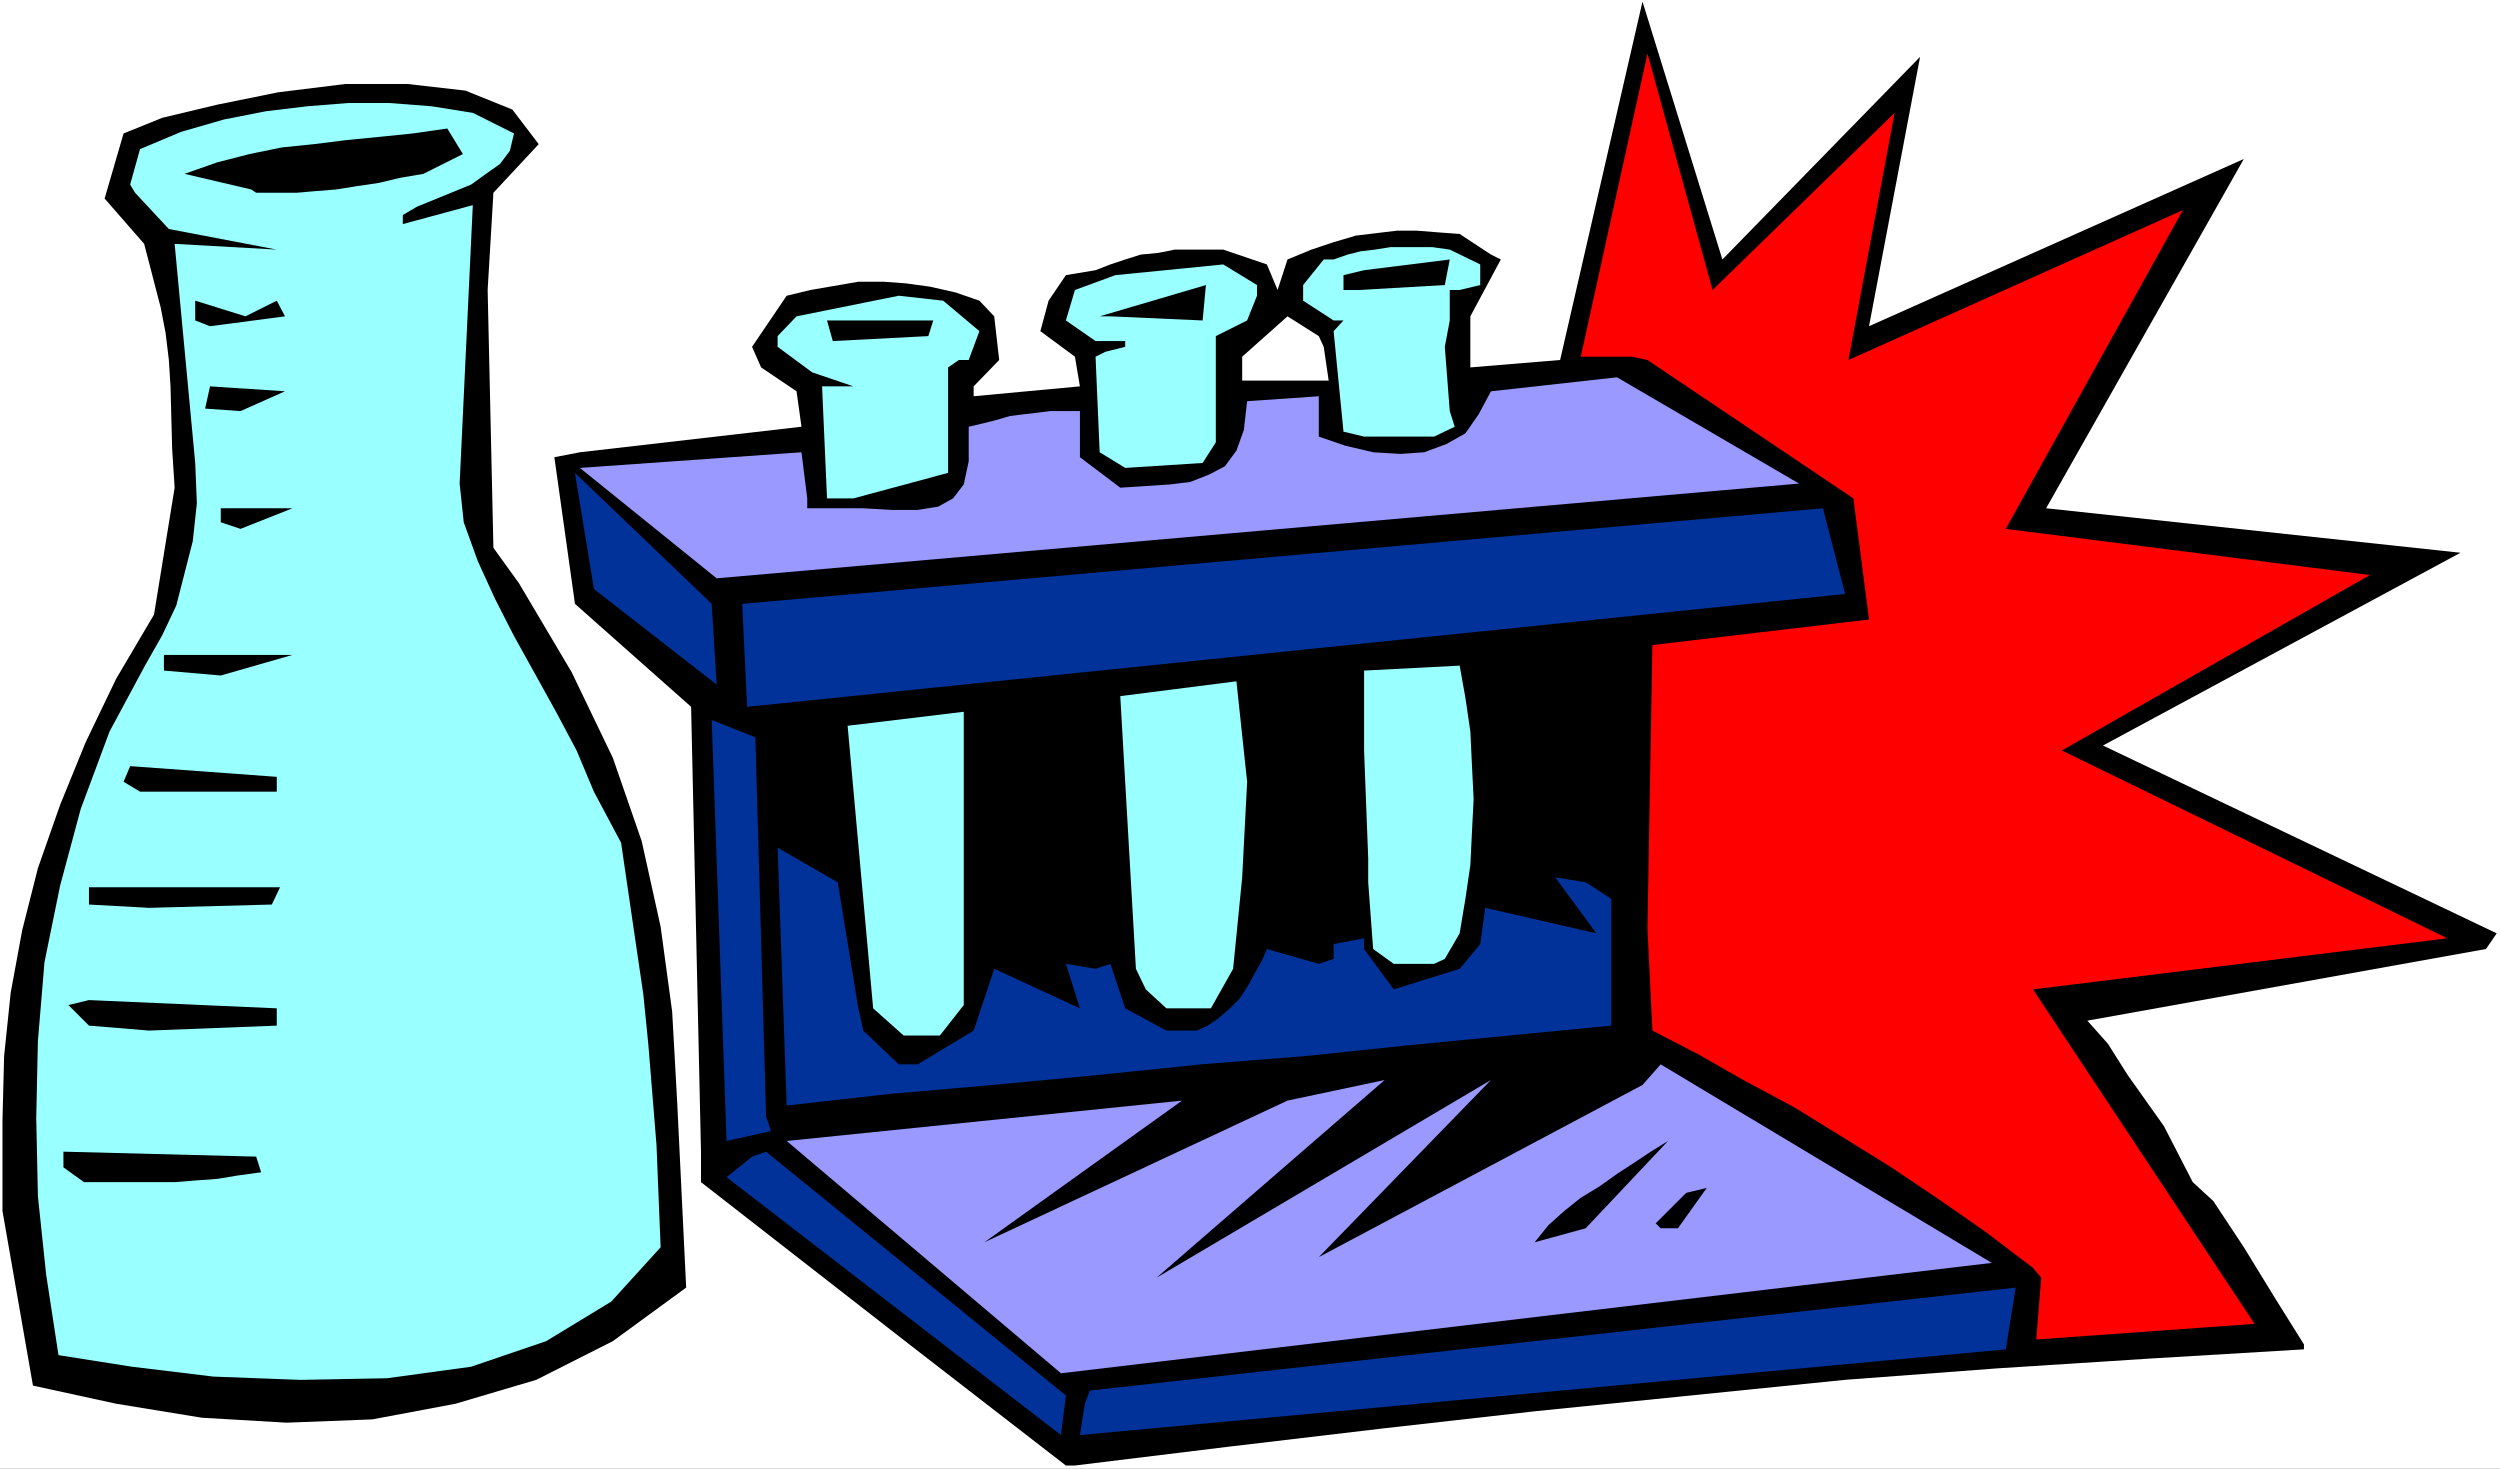 <?xml version="1.0" encoding="UTF-8" standalone="no"?>
<svg
   version="1.0"
   width="129.766mm"
   height="76.242mm"
   id="svg34"
   sodipodi:docname="Chem Lab 14.wmf"
   xmlns:inkscape="http://www.inkscape.org/namespaces/inkscape"
   xmlns:sodipodi="http://sodipodi.sourceforge.net/DTD/sodipodi-0.dtd"
   xmlns="http://www.w3.org/2000/svg"
   xmlns:svg="http://www.w3.org/2000/svg">
  <rect width="100%" height="100%" fill="#333333" stroke="none"/>
  <sodipodi:namedview
     id="namedview34"
     pagecolor="#ffffff"
     bordercolor="#000000"
     borderopacity="0.25"
     inkscape:showpageshadow="2"
     inkscape:pageopacity="0.0"
     inkscape:pagecheckerboard="0"
     inkscape:deskcolor="#d1d1d1"
     inkscape:document-units="mm" />
  <defs
     id="defs1">
    <pattern
       id="WMFhbasepattern"
       patternUnits="userSpaceOnUse"
       width="6"
       height="6"
       x="0"
       y="0" />
  </defs>
  <path
     style="fill:#ffffff;fill-opacity:1;fill-rule:evenodd;stroke:none"
     d="M 0,288.158 H 490.455 V 0 H 0 Z"
     id="path1" />
  <path
     style="fill:#000000;fill-opacity:1;fill-rule:evenodd;stroke:none"
     d="M 209.11,287.512 178.406,263.755 137.521,231.917 v -5.98 l -1.939,-87.272 -22.786,-20.202 -4.04,-28.767 5.01,-0.97 43.47,-5.01 -0.97,-6.949 -6.949,-4.687 -1.778,-4.04 6.787,-10.02 4.686,-1.131 9.373,-1.616 h 5.01 l 4.363,0.323 4.686,0.646 5.01,1.131 4.686,1.616 2.909,3.071 0.97,8.566 -5.01,5.172 v 1.939 l 20.846,-1.939 -0.97,-5.818 -6.787,-5.01 1.616,-5.98 3.394,-5.01 5.818,-0.97 2.909,-1.131 2.909,-0.97 3.07,-0.97 3.394,-0.323 3.232,-0.646 h 3.07 3.07 3.394 l 8.565,2.909 2.101,5.01 1.939,-5.98 4.686,-1.939 4.363,-1.455 4.363,-1.293 8.08,-0.97 h 3.878 l 4.04,0.323 4.363,0.323 6.141,4.04 1.939,0.97 -5.979,11.151 v 10.02 l 17.614,-1.455 16.16,-70.302 15.675,50.585 38.784,-39.757 -10.019,52.848 73.528,-32.808 -38.784,68.524 81.285,8.727 -70.134,37.818 77.245,36.848 -2.101,3.071 -78.214,14.06 4.04,4.525 3.878,6.141 7.11,10.02 5.656,10.99 4.04,3.717 5.979,9.05 6.141,10.02 5.656,9.05 v 0.97 l -29.734,1.778 -30.219,1.939 -30.058,2.263 -60.6,6.141 -30.058,3.394 -30.058,3.556 -30.381,3.717 z"
     id="path2" />
  <path
     style="fill:#003299;fill-opacity:1;fill-rule:evenodd;stroke:none"
     d="m 211.857,281.532 0.97,-6.141 0.97,-2.586 181.638,-20.202 -1.939,12.121 z"
     id="path3" />
  <path
     style="fill:#003299;fill-opacity:1;fill-rule:evenodd;stroke:none"
     d="m 208.141,281.532 -65.61,-50.585 5.01,-4.04 2.747,-0.97 58.822,47.838 z"
     id="path4" />
  <path
     style="fill:#000000;fill-opacity:1;fill-rule:evenodd;stroke:none"
     d="m 0.485,237.573 v -17.778 l 0.323,-12.606 1.293,-12.444 2.262,-12.283 3.07,-12.121 4.363,-12.444 5.01,-12.283 5.979,-12.444 7.434,-12.606 4.04,-24.889 -0.485,-7.596 -0.323,-12.283 -0.323,-5.172 -0.646,-5.333 -0.97,-5.01 -3.232,-12.444 -7.757,-8.889 3.717,-12.768 7.595,-3.071 10.827,-2.586 11.958,-2.424 13.09,-1.616 H 79.992 l 11.312,1.293 9.211,3.717 5.171,6.788 -8.888,9.535 -1.131,19.07 1.131,50.585 5.01,6.949 10.342,17.454 8.08,16.808 5.656,16.323 3.717,16.808 2.262,16.646 0.97,17.454 1.778,36.686 -14.382,10.505 -15.029,7.596 -15.837,4.687 -16.322,3.071 -16.806,0.646 -16.645,-0.97 -16.806,-2.747 -16.322,-3.556 z"
     id="path5" />
  <path
     style="fill:#99ffff;fill-opacity:1;fill-rule:evenodd;stroke:none"
     d="M 11.474,265.856 9.05,250.017 7.434,234.664 7.11,219.311 l 0.323,-15.03 1.293,-15.515 3.07,-15.03 4.04,-15.03 5.656,-15.192 6.949,-12.929 3.394,-5.98 2.747,-5.818 1.616,-6.303 1.616,-6.303 0.808,-7.434 -0.323,-7.919 -4.04,-42.989 20.038,1.131 -21.17,-4.04 -6.626,-7.111 -0.97,-1.616 1.939,-6.949 8.08,-3.394 8.403,-2.424 8.242,-1.616 8.08,-0.97 8.08,-0.646 h 7.918 l 8.403,0.646 8.08,1.293 8.08,4.04 -0.808,3.394 -1.939,2.586 -2.747,1.939 -2.909,2.101 -10.666,4.364 -2.747,1.616 v 1.778 l 13.736,-3.717 -2.586,54.626 0.808,7.596 2.747,7.596 3.394,7.434 3.717,7.273 8.242,14.869 4.04,7.596 3.394,8.081 5.333,10.02 2.909,19.879 1.454,9.858 0.97,9.697 1.616,19.879 0.808,20.04 -9.696,10.667 -12.766,7.757 -14.706,5.01 -16.483,2.263 -16.968,0.323 -17.13,-0.646 -15.998,-1.939 z"
     id="path6" />
  <path
     style="fill:#9999ff;fill-opacity:1;fill-rule:evenodd;stroke:none"
     d="m 208.141,269.411 -53.813,-45.575 77.568,-7.919 -38.784,27.798 59.469,-27.798 19.069,-4.04 -44.763,38.787 65.61,-38.787 -33.774,34.747 63.509,-33.777 3.555,-4.04 64.963,38.949 z"
     id="path7" />
  <path
     style="fill:#ff0000;fill-opacity:1;fill-rule:evenodd;stroke:none"
     d="m 399.475,262.785 0.97,-12.121 -1.616,-1.939 -9.373,-7.111 -9.05,-6.303 -9.373,-6.303 -9.373,-5.818 -9.696,-5.98 -9.373,-5.01 -9.373,-5.333 -9.05,-4.687 -0.97,-20.04 0.97,-55.595 42.501,-5.01 -3.07,-23.757 -40.4,-27.151 -3.07,-0.646 h -10.019 l 13.09,-59.474 12.766,46.383 35.714,-34.747 -9.05,48.484 65.61,-29.414 -34.744,62.545 71.427,9.05 -60.438,34.424 75.629,36.848 -81.285,10.02 43.47,65.615 z"
     id="path8" />
  <path
     style="fill:#000000;fill-opacity:1;fill-rule:evenodd;stroke:none"
     d="m 301.06,243.714 2.747,-3.394 3.07,-2.747 3.232,-2.586 3.717,-2.263 3.394,-2.424 3.232,-2.101 3.394,-2.263 3.394,-2.101 -16.16,17.131 z"
     id="path9" />
  <path
     style="fill:#000000;fill-opacity:1;fill-rule:evenodd;stroke:none"
     d="m 325.785,240.967 -0.97,-0.97 5.979,-5.98 4.04,-0.97 -5.656,7.919 z"
     id="path10" />
  <path
     style="fill:#000000;fill-opacity:1;fill-rule:evenodd;stroke:none"
     d="m 16.483,231.917 -4.04,-2.909 v -3.071 l 37.814,0.97 0.97,3.071 -4.686,0.646 -3.878,0.646 -4.363,0.323 -4.04,0.323 H 30.219 26.502 22.462 18.422 Z"
     id="path11" />
  <path
     style="fill:#003299;fill-opacity:1;fill-rule:evenodd;stroke:none"
     d="m 142.531,223.836 -2.909,-82.585 8.565,3.394 2.101,74.343 0.97,2.909 z"
     id="path12" />
  <path
     style="fill:#003299;fill-opacity:1;fill-rule:evenodd;stroke:none"
     d="m 154.328,216.886 -1.778,-50.585 11.797,6.788 4.04,24.727 0.97,4.364 6.949,6.626 h 3.717 l 10.989,-6.626 4.04,-12.121 16.806,7.757 -2.747,-8.727 5.818,0.97 2.909,-0.97 2.909,8.727 8.08,4.364 h 5.979 l 2.101,-0.97 1.939,-1.293 2.424,-2.101 1.939,-1.939 1.778,-2.747 1.293,-2.424 1.293,-2.263 0.97,-2.263 10.181,2.909 2.909,-0.97 v -2.909 l 5.979,-1.131 v 2.101 l 5.818,7.919 12.928,-4.04 4.04,-4.848 0.97,-7.111 21.816,5.01 -8.08,-10.99 5.979,0.97 5.01,3.232 v 24.889 l -20.038,1.939 -20.038,1.939 -20.038,2.101 -20.362,1.616 -20.362,2.101 -20.523,1.939 -20.362,1.778 z"
     id="path13" />
  <path
     style="fill:#99ffff;fill-opacity:1;fill-rule:evenodd;stroke:none"
     d="m 177.275,203.149 -5.979,-5.333 -5.01,-55.434 22.786,-2.747 v 57.535 l -4.686,5.98 z"
     id="path14" />
  <path
     style="fill:#000000;fill-opacity:1;fill-rule:evenodd;stroke:none"
     d="m 29.25,202.18 -11.797,-0.97 -4.04,-4.04 4.04,-0.97 36.845,1.616 v 3.394 z"
     id="path15" />
  <path
     style="fill:#99ffff;fill-opacity:1;fill-rule:evenodd;stroke:none"
     d="m 228.825,197.816 -4.04,-3.717 -1.939,-4.04 -3.07,-53.494 22.786,-2.909 2.101,19.717 -0.97,18.747 -1.778,17.939 -4.363,7.757 z"
     id="path16" />
  <path
     style="fill:#99ffff;fill-opacity:1;fill-rule:evenodd;stroke:none"
     d="m 273.427,189.089 -4.04,-2.909 -0.97,-13.091 v -4.687 l -0.808,-21.171 v -15.677 l 18.746,-0.97 1.131,6.303 0.97,6.626 0.323,6.788 0.323,6.465 -0.323,6.303 -0.323,6.626 -0.97,6.626 -1.131,6.788 -2.909,5.01 -2.101,0.97 z"
     id="path17" />
  <path
     style="fill:#000000;fill-opacity:1;fill-rule:evenodd;stroke:none"
     d="M 29.25,178.099 17.453,177.453 v -3.394 h 3.07 34.421 l -1.616,3.394 z"
     id="path18" />
  <path
     style="fill:#000000;fill-opacity:1;fill-rule:evenodd;stroke:none"
     d="M 38.299,155.311 H 27.472 l -3.232,-1.939 1.293,-3.071 28.765,2.101 v 2.909 z"
     id="path19" />
  <path
     style="fill:#003299;fill-opacity:1;fill-rule:evenodd;stroke:none"
     d="m 146.571,138.665 -0.97,-20.202 212.019,-18.747 4.363,16.808 z"
     id="path20" />
  <path
     style="fill:#003299;fill-opacity:1;fill-rule:evenodd;stroke:none"
     d="m 140.592,134.302 -24.078,-18.747 -3.717,-22.788 26.826,25.697 z"
     id="path21" />
  <path
     style="fill:#000000;fill-opacity:1;fill-rule:evenodd;stroke:none"
     d="m 43.309,132.524 -11.15,-0.97 v -3.071 h 25.21 z"
     id="path22" />
  <path
     style="fill:#9999ff;fill-opacity:1;fill-rule:evenodd;stroke:none"
     d="m 140.592,113.453 -26.826,-21.656 43.47,-3.071 1.131,9.05 v 1.939 h 5.01 5.979 l 5.656,0.323 h 5.01 l 4.04,-0.646 2.909,-1.616 2.101,-2.747 0.97,-4.525 v -6.788 l 2.747,-0.646 2.586,-0.646 2.747,-0.808 2.586,-0.323 2.747,-0.323 2.586,-0.323 h 2.747 3.07 v 9.05 l 7.918,5.98 5.01,-0.323 4.848,-0.323 3.878,-0.485 3.717,-1.455 3.07,-1.616 2.262,-3.071 1.454,-4.04 0.646,-5.657 14.059,-0.97 v 7.919 l 5.171,1.778 5.494,1.293 5.333,0.323 4.686,-0.323 4.363,-1.616 3.717,-2.101 2.586,-3.717 2.424,-4.525 24.725,-2.747 35.714,20.848 z"
     id="path23" />
  <path
     style="fill:#000000;fill-opacity:1;fill-rule:evenodd;stroke:none"
     d="m 47.187,103.756 -3.878,-1.293 v -2.747 h 14.059 z"
     id="path24" />
  <path
     style="fill:#99ffff;fill-opacity:1;fill-rule:evenodd;stroke:none"
     d="m 167.417,97.777 h -5.171 l -0.97,-21.98 h 6.141 l -8.08,-2.747 -6.787,-5.01 v -2.101 l 3.717,-3.879 20.038,-4.04 8.726,0.97 7.11,5.98 -2.101,5.657 h -1.939 l -2.101,1.455 v 20.687 z"
     id="path25" />
  <path
     style="fill:#99ffff;fill-opacity:1;fill-rule:evenodd;stroke:none"
     d="m 220.745,91.797 -5.01,-3.071 -0.808,-18.747 1.939,-0.97 3.878,-0.97 v -1.131 h -5.818 l -5.818,-4.04 1.778,-5.98 7.918,-2.909 21.17,-2.101 6.626,4.04 v 2.101 l -1.939,4.848 -6.141,3.071 v 20.848 l -2.586,4.04 z"
     id="path26" />
  <path
     style="fill:#99ffff;fill-opacity:1;fill-rule:evenodd;stroke:none"
     d="m 267.609,85.656 -4.04,-0.97 -1.939,-19.717 1.939,-2.101 h -1.939 l -5.979,-3.879 v -3.071 l 4.04,-5.01 h 1.939 l 2.747,-0.97 2.586,-0.646 2.747,-0.323 3.07,-0.485 h 2.262 2.909 3.07 l 3.394,0.485 5.979,2.909 v 4.04 l -4.04,0.97 h -1.939 v 5.98 l -0.97,5.172 0.97,12.606 0.97,3.071 -4.04,1.939 z"
     id="path27" />
  <path
     style="fill:#000000;fill-opacity:1;fill-rule:evenodd;stroke:none"
     d="m 47.187,80.646 -6.949,-0.485 0.97,-4.364 14.706,0.97 z"
     id="path28" />
  <path
     style="fill:#ffffff;fill-opacity:1;fill-rule:evenodd;stroke:none"
     d="m 243.693,74.666 v -4.687 l 8.888,-7.919 6.141,3.879 0.97,2.101 0.97,6.626 z"
     id="path29" />
  <path
     style="fill:#000000;fill-opacity:1;fill-rule:evenodd;stroke:none"
     d="m 163.377,66.908 -1.131,-4.04 h 20.846 l -0.97,3.071 z"
     id="path30" />
  <path
     style="fill:#000000;fill-opacity:1;fill-rule:evenodd;stroke:none"
     d="m 41.208,63.999 -2.909,-1.131 v -3.879 l 9.858,3.071 6.141,-3.071 1.616,3.071 z"
     id="path31" />
  <path
     style="fill:#000000;fill-opacity:1;fill-rule:evenodd;stroke:none"
     d="m 217.837,62.06 h -2.101 l 20.846,-6.141 -0.646,6.949 z"
     id="path32" />
  <path
     style="fill:#000000;fill-opacity:1;fill-rule:evenodd;stroke:none"
     d="m 263.569,56.888 v -2.909 l 4.04,-0.97 16.806,-2.101 -0.97,5.01 -16.806,0.97 z"
     id="path33" />
  <path
     style="fill:#000000;fill-opacity:1;fill-rule:evenodd;stroke:none"
     d="m 49.288,37.171 -13.09,-3.071 6.464,-2.263 6.302,-1.616 6.302,-1.293 6.302,-0.646 6.464,-0.808 6.626,-0.646 6.302,-0.646 6.787,-0.97 3.07,5.01 -7.757,3.879 -4.686,0.808 -4.04,0.97 -4.363,0.646 -4.04,0.646 -4.04,0.323 -3.717,0.323 h -3.878 -4.04 z"
     id="path34" />
</svg>
